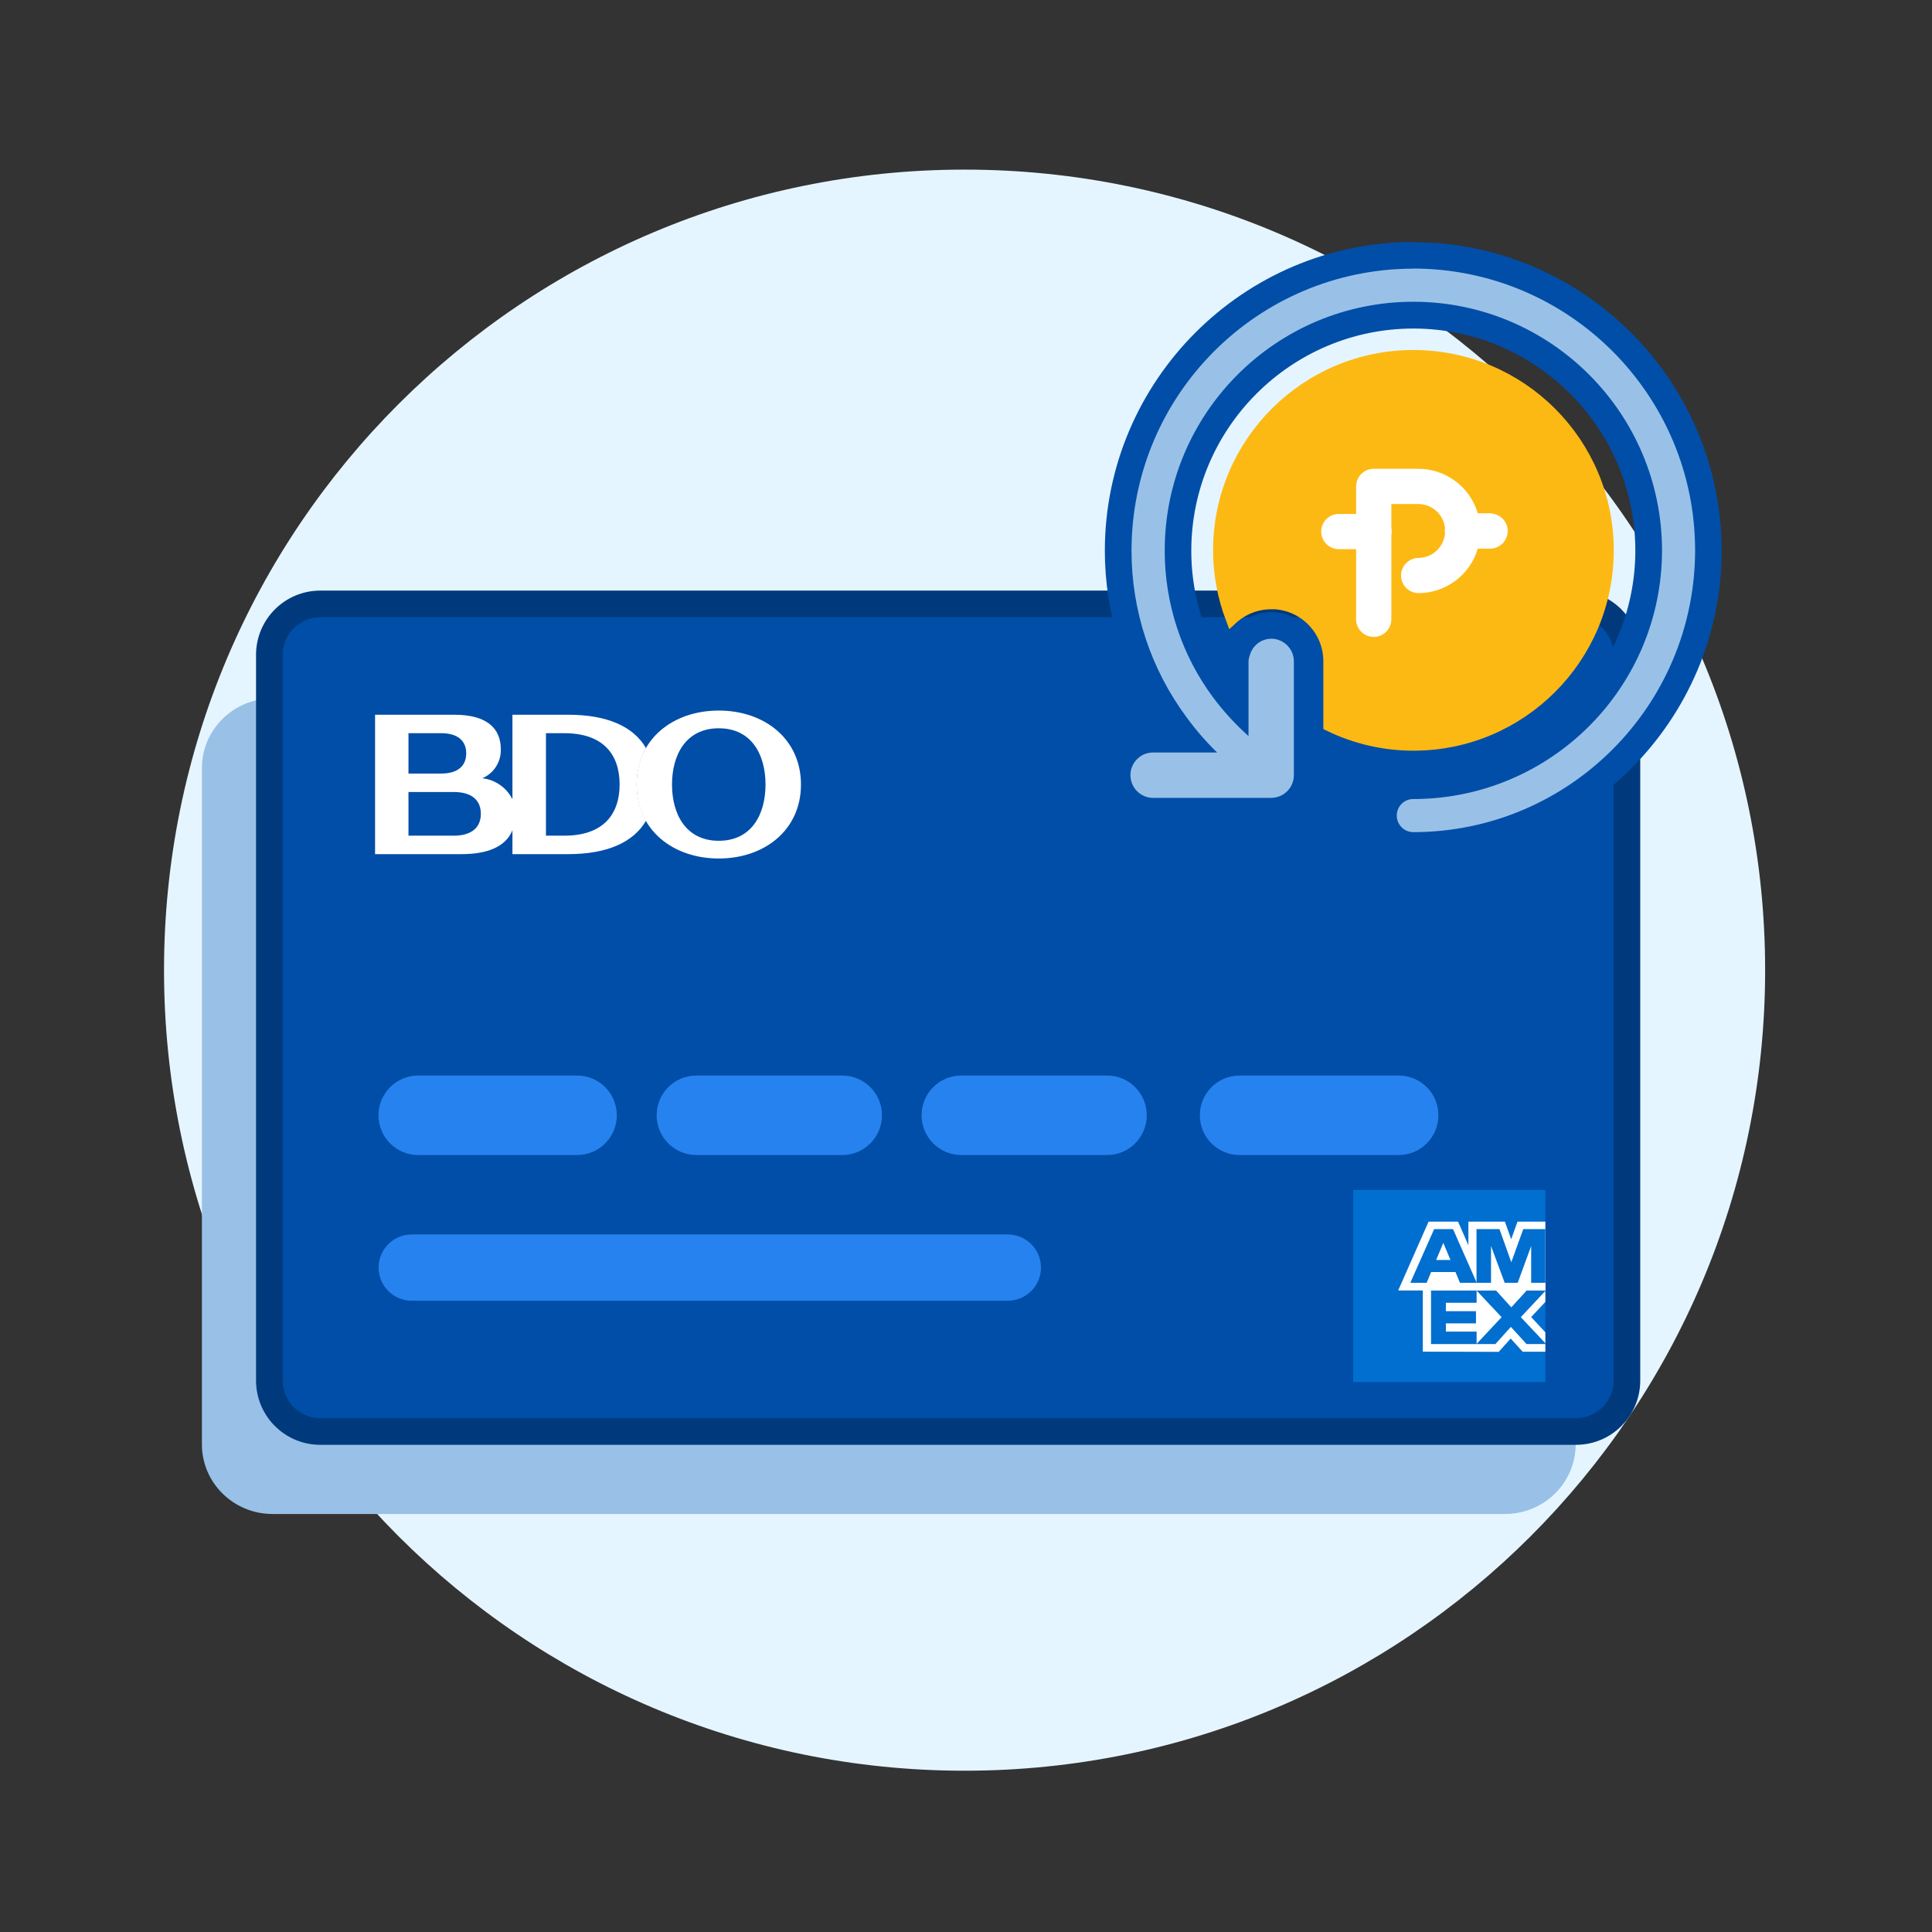 <svg width="181" height="181" viewBox="0 0 181 181" fill="none" xmlns="http://www.w3.org/2000/svg">
<rect x="0" y="0" width="181" height="181" fill="#333333" stroke="none"/>
<mask id="mask0_2658_68432" style="mask-type:luminance" maskUnits="userSpaceOnUse" x="0" y="0" width="181" height="181">
<path d="M180.367 0.89H0.367V180.89H180.367V0.89Z" fill="white"/>
</mask>
<g mask="url(#mask0_2658_68432)">
<path d="M90.367 165.89C131.789 165.89 165.367 132.311 165.367 90.89C165.367 49.468 131.789 15.89 90.367 15.89C48.946 15.89 15.367 49.468 15.367 90.89C15.367 132.311 48.946 165.89 90.367 165.89Z" fill="#E5F5FF"/>
<path d="M25.537 65.429H140.997C144.657 65.429 147.617 68.349 147.617 71.949V135.319C147.617 138.919 144.647 141.839 140.997 141.839H25.537C21.877 141.839 18.917 138.919 18.917 135.319V71.949C18.917 68.349 21.887 65.429 25.537 65.429Z" fill="#99C1E7"/>
<path d="M29.997 55.63H147.647C150.807 55.63 153.367 58.19 153.367 61.35V129.35C153.367 132.51 150.807 135.07 147.647 135.07H29.997C26.837 135.07 24.277 132.51 24.277 129.35V61.35C24.277 58.19 26.837 55.63 29.997 55.63Z" fill="#004EA7"/>
<path d="M147.647 56.579H30.007C27.373 56.579 25.237 58.715 25.237 61.349V129.339C25.237 131.973 27.373 134.109 30.007 134.109H147.647C150.282 134.109 152.417 131.973 152.417 129.339V61.349C152.417 58.715 150.282 56.579 147.647 56.579Z" stroke="#003A7C" stroke-width="2.5" stroke-linecap="round" stroke-linejoin="round"/>
<path d="M67.338 66.569C63.058 66.569 59.638 69.229 59.638 73.499C59.638 77.769 63.058 80.429 67.338 80.429C71.618 80.429 75.038 77.769 75.038 73.499C75.038 69.229 71.618 66.569 67.338 66.569ZM67.338 78.769C64.258 78.769 62.958 76.279 62.958 73.499C62.958 70.719 64.258 68.229 67.338 68.229C70.418 68.229 71.718 70.709 71.718 73.499C71.718 76.289 70.418 78.769 67.338 78.769Z" fill="white"/>
<path d="M53.228 66.96H48.008V74.88C47.458 73.79 46.408 73.05 45.188 72.91C46.268 72.45 46.958 71.37 46.918 70.19C46.918 68.24 45.618 66.96 42.568 66.96H35.138V80.02H43.238C45.648 80.02 47.358 79.35 48.008 77.79V80.02H53.218C56.848 80.02 59.318 78.94 60.518 76.9C59.358 74.78 59.358 72.2 60.518 70.08C59.328 68.04 56.858 66.96 53.228 66.96ZM38.268 68.69H41.338C42.918 68.69 43.678 69.43 43.678 70.58C43.678 71.73 42.918 72.47 41.338 72.47H38.268V68.69ZM42.518 78.29H38.268V74.2H42.518C44.238 74.2 45.048 75 45.048 76.24C45.048 77.48 44.228 78.29 42.518 78.29ZM52.868 78.29H51.148V68.69H52.868C56.558 68.69 58.048 70.73 58.048 73.49C58.048 76.25 56.558 78.29 52.868 78.29Z" fill="white"/>
<path d="M39.177 100.761H54.067C56.127 100.761 57.787 102.431 57.787 104.491C57.787 106.541 56.117 108.211 54.067 108.211H39.177C37.117 108.211 35.457 106.541 35.457 104.481C35.457 102.431 37.127 100.761 39.177 100.761Z" fill="#2682EE"/>
<path d="M65.248 100.761H78.897C80.957 100.761 82.628 102.421 82.628 104.481C82.628 106.541 80.968 108.211 78.907 108.211H65.248C63.188 108.211 61.518 106.551 61.518 104.491C61.518 102.431 63.178 100.761 65.237 100.761" fill="#2682EE"/>
<path d="M90.068 100.761H103.718C105.778 100.761 107.438 102.431 107.438 104.491C107.438 106.541 105.768 108.211 103.718 108.211H90.068C88.008 108.211 86.338 106.551 86.338 104.491C86.338 102.431 87.998 100.761 90.058 100.761" fill="#2682EE"/>
<path d="M116.137 100.761H131.027C133.087 100.761 134.757 102.421 134.757 104.481C134.757 106.541 133.097 108.211 131.037 108.211H116.137C114.077 108.211 112.407 106.551 112.407 104.491C112.407 102.431 114.067 100.761 116.127 100.761" fill="#2682EE"/>
<path d="M38.558 115.649H94.418C96.128 115.649 97.518 117.029 97.528 118.749C97.528 120.459 96.148 121.849 94.428 121.859H38.568C36.858 121.859 35.468 120.469 35.468 118.749C35.468 117.039 36.858 115.649 38.568 115.649" fill="#2682EE"/>
<path d="M144.777 111.479H126.777V129.479H144.777V111.479Z" fill="#016FCF"/>
<path fill-rule="evenodd" clip-rule="evenodd" d="M133.297 126.629V120.179H144.777V121.969L143.447 123.389L144.777 124.819V126.639H142.657L141.527 125.399L140.407 126.649L133.287 126.629" fill="white"/>
<path fill-rule="evenodd" clip-rule="evenodd" d="M134.067 125.92V120.89H138.337V122.05H135.457V122.84H138.277V123.98H135.457V124.75H138.337V125.92H134.067Z" fill="#016FCF"/>
<path fill-rule="evenodd" clip-rule="evenodd" d="M138.317 125.92L140.677 123.4L138.317 120.89H140.147L141.587 122.48L143.037 120.89H144.787V120.93L142.477 123.4L144.787 125.85V125.92H143.017L141.547 124.31L140.097 125.92H138.317Z" fill="#016FCF"/>
<path fill-rule="evenodd" clip-rule="evenodd" d="M133.837 114.45H136.597L137.567 116.66V114.45H140.987L141.577 116.1L142.167 114.45H144.777V120.9H130.987L133.837 114.45Z" fill="white"/>
<path fill-rule="evenodd" clip-rule="evenodd" d="M134.357 115.149L132.127 120.179H133.657L134.077 119.169H136.357L136.777 120.179H138.347L136.127 115.149H134.357ZM134.547 118.039L135.217 116.439L135.887 118.039H134.537H134.547Z" fill="#016FCF"/>
<path fill-rule="evenodd" clip-rule="evenodd" d="M138.327 120.179V115.149H140.477L141.587 118.249L142.707 115.149H144.777V120.179H143.447V116.739L142.187 120.179H140.967L139.687 116.729V120.179H138.337" fill="#016FCF"/>
<path d="M119.237 56.529H119.097C117.717 56.529 116.397 57.049 115.387 57.989C114.607 55.939 114.197 53.759 114.197 51.559C114.197 41.499 122.357 33.339 132.417 33.339C142.477 33.339 150.637 41.499 150.637 51.559C150.637 61.619 142.477 69.779 132.417 69.779C129.687 69.779 126.987 69.159 124.527 67.959V62.039C124.577 59.059 122.217 56.599 119.237 56.519V56.529Z" fill="#FDB913" stroke="#FDB913" stroke-width="1.1" stroke-miterlimit="10"/>
<path d="M132.397 79.209C130.857 79.209 129.607 77.949 129.607 76.409C129.607 75.679 129.897 74.949 130.427 74.419C130.957 73.889 131.657 73.599 132.407 73.599C144.567 73.589 154.457 63.699 154.467 51.549C154.457 39.409 144.557 29.519 132.417 29.509C120.277 29.519 110.387 39.409 110.377 51.559C110.367 56.229 111.887 60.859 114.667 64.609C115.007 65.059 115.357 65.499 115.727 65.929V61.799C115.757 61.529 115.807 61.269 115.897 61.009C116.307 59.599 117.607 58.609 119.087 58.589H119.187C121.047 58.639 122.517 60.189 122.467 62.049V72.619C122.467 73.519 122.117 74.359 121.487 74.999C120.857 75.639 120.007 75.989 119.107 75.989H107.977C106.147 75.939 104.707 74.499 104.657 72.709C104.637 71.819 104.967 70.939 105.577 70.299C106.187 69.649 107.047 69.269 107.937 69.249H111.177C110.817 68.819 110.477 68.379 110.147 67.919C106.667 63.229 104.747 57.409 104.757 51.559C104.777 36.329 117.177 23.929 132.397 23.909C147.627 23.929 160.037 36.329 160.047 51.559C160.027 66.789 147.627 79.199 132.397 79.209Z" fill="#99C1E7"/>
<path d="M132.407 25.159C146.977 25.179 158.797 36.989 158.807 51.559C158.787 66.129 146.977 77.949 132.407 77.959C131.547 77.959 130.857 77.259 130.857 76.409C130.857 75.999 131.017 75.599 131.307 75.309C131.597 75.019 131.987 74.859 132.397 74.859H132.407C145.267 74.849 155.697 64.429 155.707 51.559C155.687 38.699 145.267 28.279 132.407 28.269C119.547 28.279 109.127 38.709 109.117 51.559C109.107 56.529 110.697 61.369 113.657 65.349C114.637 66.659 115.747 67.869 116.967 68.959V61.909C116.987 61.729 117.027 61.559 117.087 61.389C117.337 60.479 118.157 59.849 119.087 59.839H119.147C120.317 59.869 121.247 60.849 121.217 62.019V72.619C121.217 73.789 120.277 74.739 119.097 74.749H107.977C106.847 74.719 105.937 73.809 105.907 72.679C105.887 72.119 106.097 71.569 106.487 71.159C106.877 70.749 107.407 70.509 107.977 70.499H114.027C112.977 69.479 112.017 68.369 111.157 67.189C107.807 62.669 105.997 57.189 106.007 51.569C106.027 36.999 117.827 25.189 132.397 25.169M132.397 22.669C116.487 22.689 103.527 35.659 103.507 51.569C103.497 57.409 105.317 63.219 108.657 68.009H107.907C106.667 68.039 105.517 68.549 104.667 69.449C103.817 70.349 103.367 71.529 103.397 72.759C103.457 75.219 105.437 77.189 107.897 77.249H107.927H107.957H119.067C120.327 77.249 121.487 76.759 122.357 75.889C123.227 75.019 123.707 73.849 123.697 72.619V62.049C123.737 59.519 121.727 57.419 119.197 57.349H119.167H119.137H119.077C117.037 57.369 115.267 58.709 114.687 60.639C114.577 60.979 114.497 61.329 114.467 61.679V61.799L114.457 61.919V62.069C112.597 58.909 111.597 55.249 111.607 51.579C111.617 40.119 120.947 30.789 132.407 30.779C143.857 30.779 153.197 40.119 153.207 51.579C153.197 63.029 143.857 72.359 132.397 72.369C131.327 72.369 130.277 72.799 129.527 73.559C128.767 74.319 128.337 75.369 128.347 76.449C128.347 78.659 130.157 80.479 132.387 80.489C148.317 80.469 161.287 67.509 161.297 51.589C161.277 35.669 148.317 22.699 132.397 22.689V22.669Z" fill="#004EA8"/>
<path d="M139.638 48.089H138.447C137.717 45.619 135.448 43.919 132.868 43.919H128.697C127.787 43.919 127.047 44.659 127.047 45.569V48.149H125.407C124.497 48.159 123.767 48.909 123.777 49.819C123.787 50.729 124.537 51.459 125.447 51.449C125.457 51.449 125.468 51.449 125.488 51.449H127.047V58.019C127.047 58.929 127.787 59.669 128.697 59.669C129.607 59.669 130.348 58.929 130.348 58.019V50.149C130.398 49.919 130.398 49.679 130.348 49.449V47.219H132.868C134.158 47.219 135.248 48.199 135.378 49.479C135.358 49.579 135.358 49.679 135.358 49.779C135.358 49.849 135.358 49.929 135.378 49.999C135.248 51.289 134.158 52.269 132.868 52.269C131.958 52.289 131.238 53.049 131.258 53.959C131.278 54.839 131.988 55.539 132.868 55.569C135.448 55.569 137.717 53.869 138.447 51.399H139.638C140.548 51.379 141.268 50.619 141.248 49.709C141.228 48.829 140.518 48.129 139.638 48.099V48.089Z" fill="white"/>
</g>
</svg>
